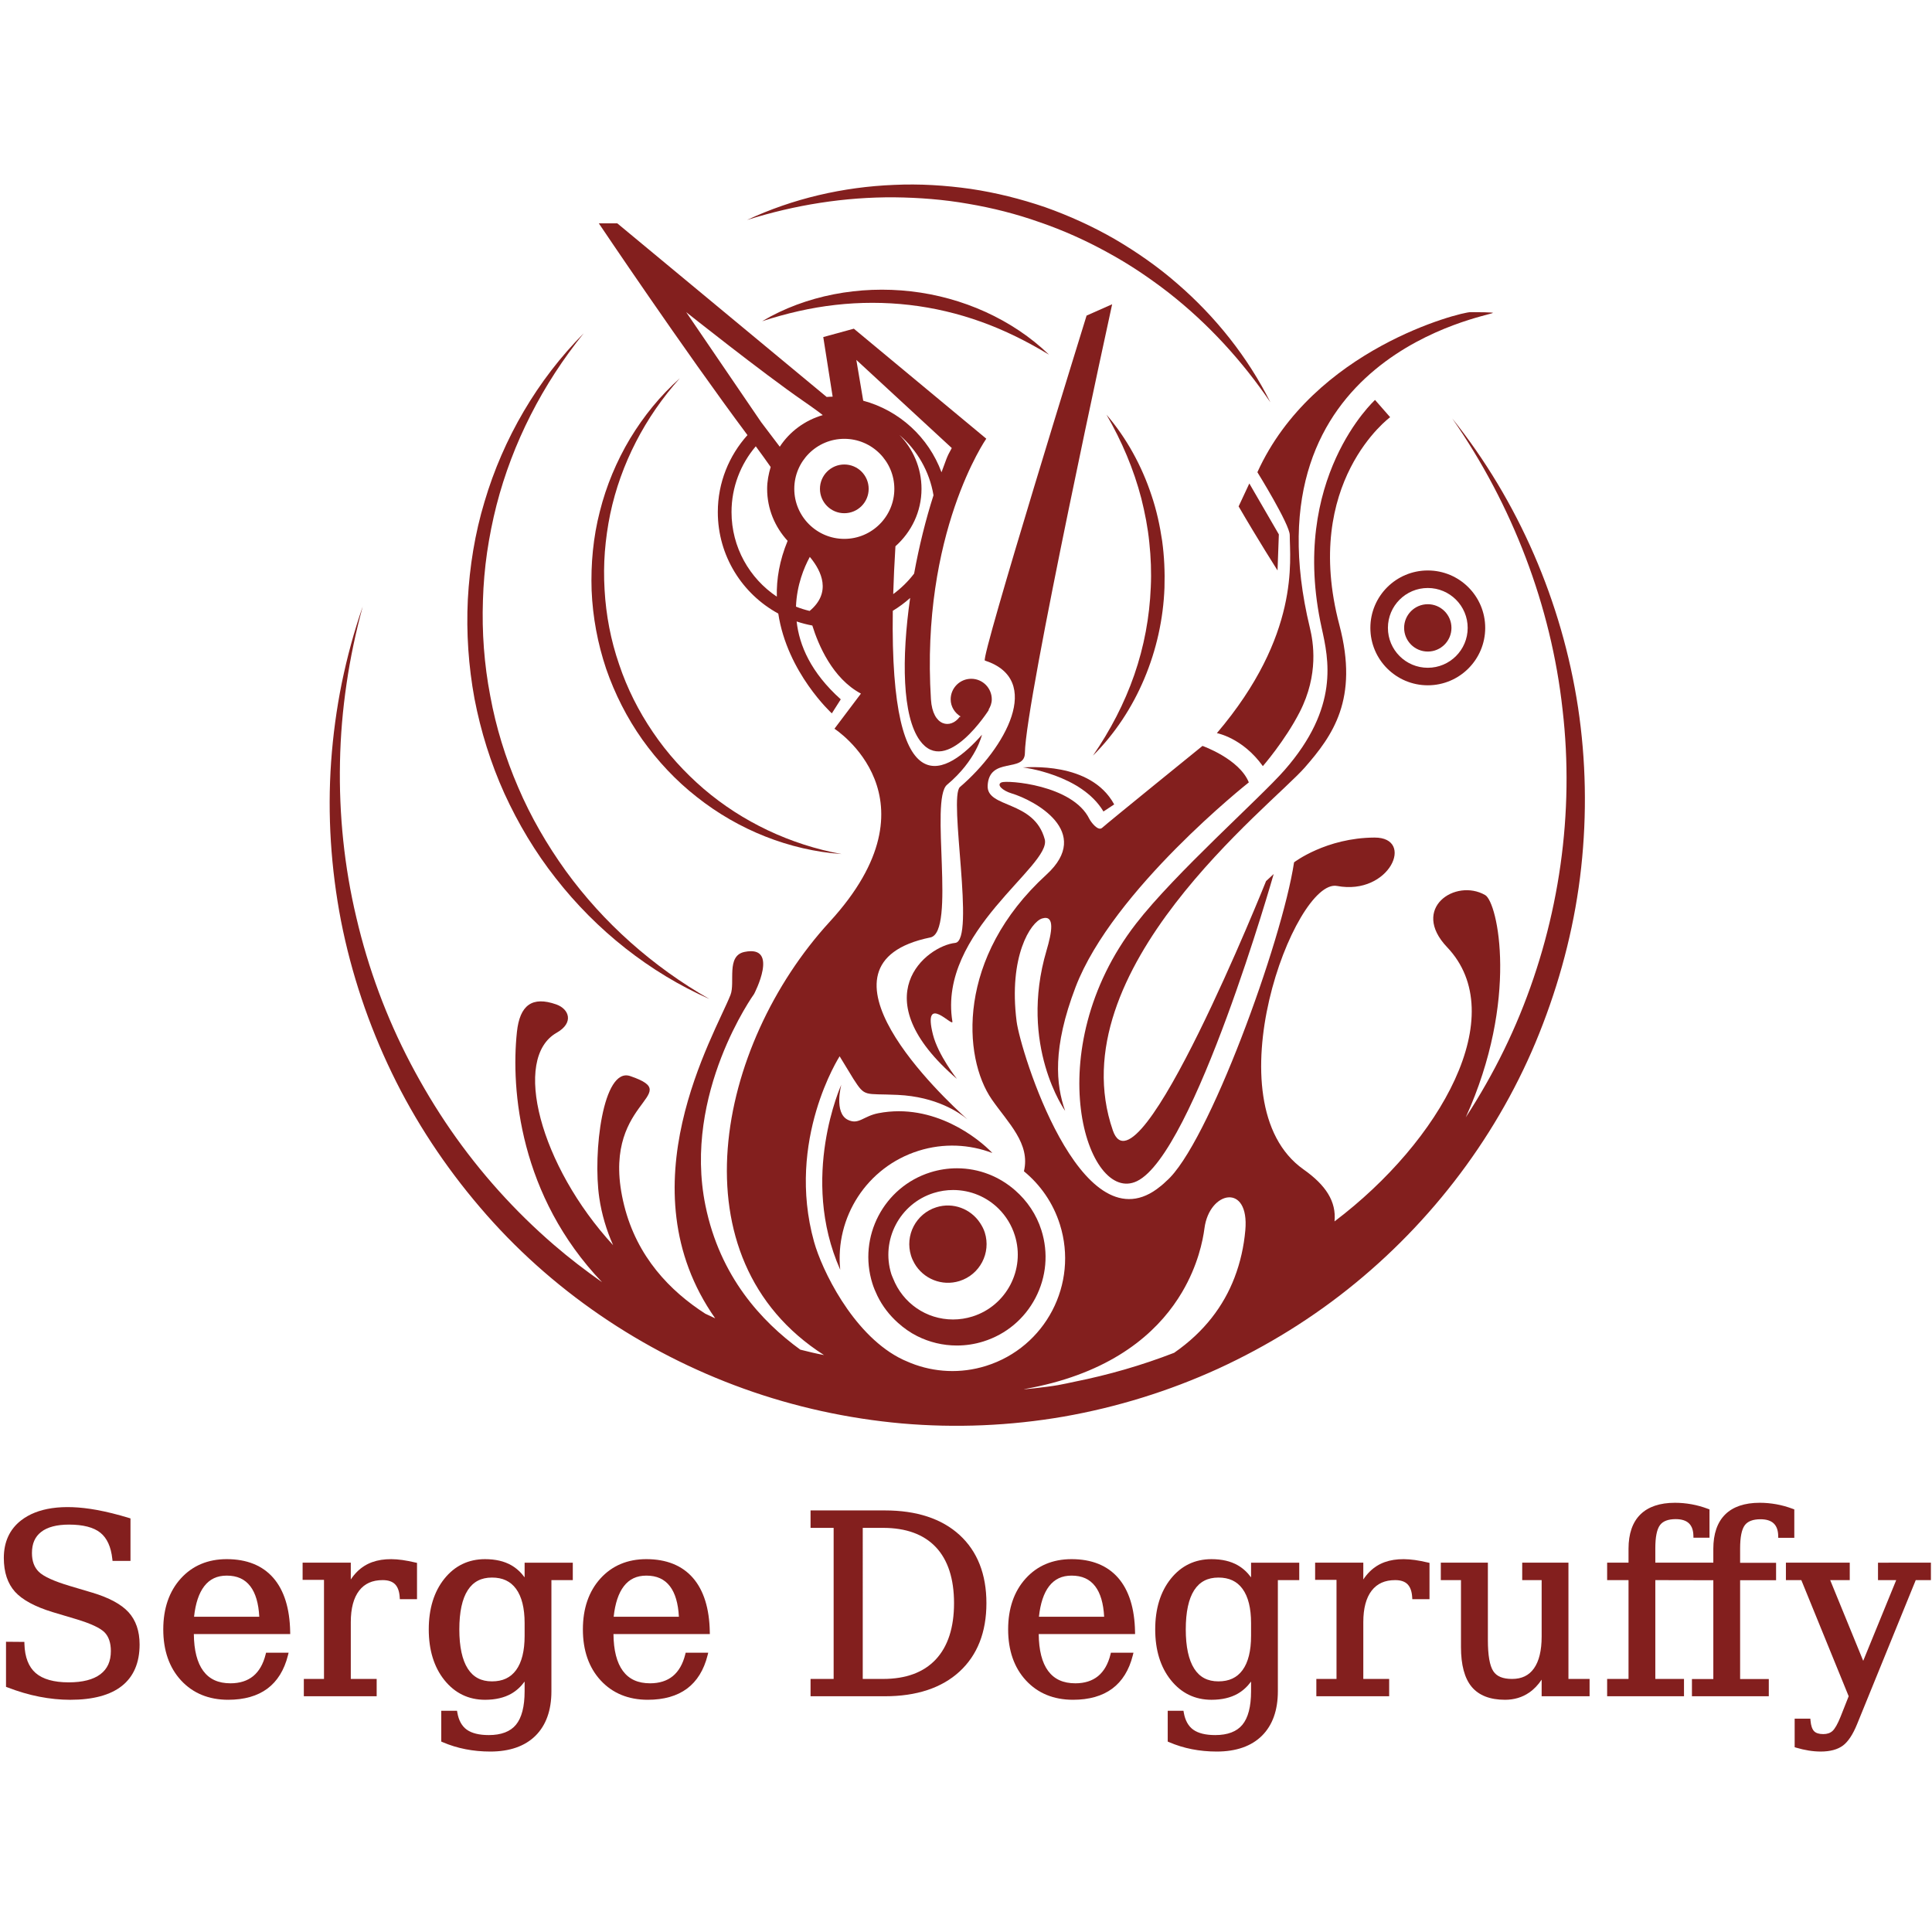 <?xml version="1.0" encoding="utf-8"?>
<!-- Generator: Adobe Illustrator 15.0.0, SVG Export Plug-In . SVG Version: 6.00 Build 0)  -->
<!DOCTYPE svg PUBLIC "-//W3C//DTD SVG 1.1//EN" "http://www.w3.org/Graphics/SVG/1.1/DTD/svg11.dtd">
<svg version="1.1" id="Layer_1" xmlns="http://www.w3.org/2000/svg" xmlns:xlink="http://www.w3.org/1999/xlink" x="0px" y="0px"
	 width="500px" height="500px" viewBox="0 0 500 500" enable-background="new 0 0 500 500" xml:space="preserve">
<g>
	<g>
		<path fill="#831F1E" d="M250.558,52.739c6.295,1.064,12.503,2.637,18.513,4.77c6.037,2.068,11.885,4.691,17.477,7.771
			c2.808,1.525,5.548,3.173,8.216,4.943c1.334,0.885,2.641,1.799,3.943,2.735c1.303,0.93,2.583,1.891,3.845,2.877
			c10.093,7.917,18.901,17.504,26.223,28.284c-5.835-11.665-14.176-22.164-24.165-30.777c-4.977-4.343-10.43-8.132-16.139-11.476
			c-5.736-3.299-11.791-6.05-18.034-8.262c-6.271-2.141-12.721-3.755-19.267-4.726c-6.554-0.925-13.179-1.34-19.772-1.031
			c-13.179,0.519-26.245,3.551-38.058,9.078c12.428-3.919,25.288-5.949,38.116-5.861C237.864,51.138,244.261,51.627,250.558,52.739z
			"/>
	</g>
	<g>
		<path fill="#831F1E" d="M130.536,205.347c3.571,7.807,7.995,15.231,13.3,21.956c10.528,13.495,24.309,24.403,39.769,31.248
			c-14.669-8.377-27.43-19.711-37.2-33.184c-4.851-6.753-9.046-13.969-12.298-21.598c-3.288-7.606-5.753-15.566-7.24-23.714
			c-1.563-8.13-2.169-16.446-1.882-24.731c0.122-4.141,0.481-8.283,1.074-12.388c0.606-4.105,1.415-8.184,2.443-12.213
			c4.15-16.114,11.935-31.307,22.548-44.449c-11.917,11.997-20.81,27.161-25.661,43.585c-2.479,8.202-3.849,16.733-4.316,25.304
			c-0.422,8.574,0.171,17.203,1.725,25.656C124.423,189.26,127.001,197.521,130.536,205.347z"/>
	</g>
	<g>
		<path fill="#831F1E" d="M301.365,152.099c0.126-4.049-0.05-8.11-0.602-12.123c-0.593-4.002-1.456-7.973-2.758-11.795
			c-2.529-7.661-6.469-14.834-11.651-20.871c3.975,6.879,7.056,14.128,9.01,21.652c0.943,3.767,1.693,7.573,2.075,11.425
			c0.413,3.843,0.566,7.717,0.382,11.573c-0.31,7.719-1.729,15.388-4.28,22.726c-2.547,7.344-6.189,14.324-10.69,20.873
			c5.642-5.605,10.143-12.442,13.277-19.878C299.272,168.246,301.068,160.202,301.365,152.099z"/>
	</g>
	<g>
		<path fill="#831F1E" d="M235.762,75.399c-6.657-0.763-13.43-0.512-19.979,0.766c-6.549,1.287-12.882,3.589-18.542,6.966
			c6.262-2.035,12.577-3.508,18.964-4.22c6.383-0.723,12.81-0.721,19.152,0.009c6.342,0.734,12.595,2.206,18.638,4.386
			c6.046,2.172,11.854,5.069,17.481,8.482c-4.729-4.59-10.362-8.298-16.431-11.065C248.968,77.964,242.428,76.161,235.762,75.399z"
			/>
	</g>
	<g>
		<path fill="#831F1E" d="M157.926,133.009c2.722-12.923,9.024-25.097,18.016-35.116c-5.04,4.478-9.36,9.794-12.882,15.62
			c-3.495,5.846-6.163,12.217-7.829,18.87c-1.711,6.638-2.354,13.564-2.12,20.423c0.283,6.876,1.559,13.713,3.75,20.246
			c2.246,6.511,5.39,12.718,9.361,18.335c3.998,5.594,8.731,10.67,14.14,14.89c10.735,8.517,23.972,13.783,37.424,14.751
			c-13.246-2.437-25.643-8.294-35.677-16.882c-4.995-4.308-9.464-9.212-13.138-14.667c-3.701-5.428-6.674-11.344-8.754-17.567
			c-2.143-6.203-3.382-12.707-3.75-19.267c-0.198-3.284-0.175-6.581,0.072-9.857C156.799,139.506,157.257,136.239,157.926,133.009z"
			/>
	</g>
	<g>
		<path fill="#831F1E" d="M218.505,120.21c-3.477,0-6.302,2.821-6.302,6.304s2.825,6.306,6.302,6.306
			c3.485,0,6.306-2.823,6.306-6.306S221.991,120.21,218.505,120.21z"/>
	</g>
	<g>
		<path fill="#831F1E" d="M255.604,203.304c0.391-7.604,9.594-3.194,9.639-8.422c0.131-13.461,22.58-116.141,22.58-116.141
			l-6.616,2.931c0,0-27.548,88.876-26.321,89.276c15.24,4.955,5.286,22.685-6.439,32.722c-3.05,2.612,4.074,39.803-1.244,40.355
			c-7.321,0.759-24.322,13.938,0.449,35.188c0,0-4.874-6.132-6.217-11.504c-2.744-10.968,5.318-1.652,5.044-3.337
			c-3.795-23.28,25.758-40.299,23.897-47.173C267.624,207.007,255.308,209.226,255.604,203.304z"/>
	</g>
	<g>
		<path fill="#831F1E" d="M250.349,289.665c0.541,0.489,0.874,0.776,0.874,0.776S250.888,290.118,250.349,289.665z"/>
	</g>
	<g>
		<path fill="#831F1E" d="M237.743,297.817c6.5-2.039,13.169-1.667,19.078,0.579c-3.463-3.665-15.081-13.075-29.485-10.304
			c-3.917,0.755-5.076,3.063-7.869,1.738c-3.737-1.779-1.734-9.118-1.734-9.118s-10.917,24.025-0.283,47.895
			C216.06,315.105,224.289,302.039,237.743,297.817z"/>
	</g>
	<g>
		<path fill="#831F1E" d="M269.528,318.42c-1.298-4.137-3.71-7.636-6.787-10.34c-4.073-3.584-9.347-5.73-15.085-5.73
			c-2.322,0-4.635,0.354-6.872,1.055c-12.065,3.787-18.793,16.683-15.011,28.747c0.348,1.109,0.791,2.165,1.287,3.185
			c1.318,2.718,3.158,5.063,5.341,7.016c1.511,1.353,3.167,2.533,4.986,3.44c3.108,1.555,6.594,2.426,10.261,2.426
			c2.317,0,4.635-0.351,6.87-1.056c5.839-1.837,10.622-5.834,13.457-11.261C270.813,330.467,271.361,324.26,269.528,318.42z
			 M251.672,340.708c-1.635,0.512-3.324,0.772-5.022,0.772c-6.946,0-13.021-4.244-15.527-10.637
			c-0.146-0.368-0.326-0.718-0.445-1.104c-2.767-8.813,2.151-18.228,10.959-20.994c1.635-0.512,3.324-0.772,5.022-0.772
			c4.555,0,8.747,1.814,11.802,4.86c1.882,1.873,3.333,4.204,4.173,6.881C265.4,328.522,260.482,337.941,251.672,340.708z"/>
	</g>
	<g>
		<path fill="#831F1E" d="M254.867,318.986c-0.292-0.93-0.74-1.752-1.253-2.524c-2.4-3.606-6.939-5.39-11.285-4.024
			c-5.273,1.652-8.202,7.268-6.549,12.541c0.22,0.7,0.519,1.352,0.869,1.967c2.282,3.993,7.102,6.015,11.671,4.582
			C253.592,329.869,256.521,324.26,254.867,318.986z"/>
	</g>
	<g>
		<path fill="#831F1E" d="M285.572,210.014l2.78-1.831c-6.112-11.249-22.696-9.527-23.648-9.589
			C264.704,198.594,279.877,200.413,285.572,210.014z"/>
	</g>
	<g>
		<path fill="#831F1E" d="M323.325,125.124l-2.771,5.931c4.977,8.57,10.07,16.581,10.07,16.581l0.341-9.336L323.325,125.124z"/>
	</g>
	<g>
		<path fill="#831F1E" d="M333.786,138.478c0,6.473,2.749,25.852-18.86,51.259c0,0,6.634,1.184,11.898,8.534
			c0,0,5.776-6.629,9.558-14.029c4.978-9.751,3.486-18.149,2.619-21.747c-17.019-70.474,46.3-80.666,47.369-81.519
			c0,0,0.687-0.182-5.799-0.195c-2.578-0.004-40.649,9.493-55.157,41.424C325.414,122.205,333.786,135.72,333.786,138.478z"/>
	</g>
	<g>
		<path fill="#831F1E" d="M369.513,147.636c-8.211,0-14.863,6.652-14.863,14.858s6.652,14.861,14.863,14.861
			c8.202,0,14.858-6.655,14.858-14.861S377.715,147.636,369.513,147.636z M369.513,172.819c-5.704,0-10.322-4.622-10.322-10.324
			c0-5.7,4.618-10.322,10.322-10.322c5.695,0,10.322,4.622,10.322,10.322C379.835,168.197,375.208,172.819,369.513,172.819z"/>
	</g>
	<g>
		<path fill="#831F1E" d="M369.513,168.621c3.378,0,6.122-2.742,6.122-6.126c0-3.382-2.744-6.125-6.122-6.125
			c-3.387,0-6.127,2.742-6.127,6.125C363.386,165.879,366.126,168.621,369.513,168.621z"/>
	</g>
	<g>
		<g>
			<path fill="#831F1E" d="M293.99,239.06c-25.468,32.908-12.648,72.861,0.26,66.618c14.796-7.155,35.377-79.482,35.377-79.482
				l-1.972,1.831c0,0-33.243,83.073-39.648,64.541c-14.355-41.539,40.973-83.983,49.696-93.972
				c7.142-8.188,14.014-17.605,8.929-36.843c-9.773-36.973,13.134-53.783,13.134-53.783l-3.907-4.465
				c0,0-22.355,20.309-13.813,58.991c1.783,8.076,4.667,20.516-9.616,36.818C326.097,206.538,304.096,226.004,293.99,239.06z"/>
		</g>
		<g>
			<path fill="#831F1E" d="M408.396,183.084c-4.159-27.343-15.478-53.453-32.564-74.8c15.6,22.42,25.599,48.503,28.554,75.33
				c3.122,26.804-0.871,54.199-11.036,78.961c-2.547,6.186-5.479,12.209-8.79,18.012c-1.657,2.915-3.4,5.785-5.229,8.593
				c13.83-30.444,8.278-55.67,5.031-57.538c-7.681-4.411-19.422,3.425-9.851,13.491c16.691,17.546-1.626,50.161-29.137,70.965
				c0.498-5.151-2.255-9.383-8.022-13.452c-24.246-17.14-2.291-75.415,8.664-73.362c13.659,2.561,20.271-12.57,9.702-12.521
				c-12.554,0.061-20.818,6.408-20.818,6.408c-3.082,20.426-22.324,73.303-33.068,82.507c-0.831,0.821-1.652,1.482-2.47,2.075
				c-19.817,14.359-35.3-35.794-36.266-43.412c-2.147-16.857,3.674-25.744,6.598-26.638c3.44-1.051,2.488,3.721,1.137,8.314
				c-7.24,24.585,4.824,41.474,4.824,41.474c-2.395-6.801-3.324-16.261,2.699-32.03c9.616-25.158,44.84-52.979,44.84-52.979
				c-2.461-6.088-11.992-9.441-11.992-9.441s-24.835,20.132-25.944,21.178c-1.104,1.046-3.009-1.624-3.328-2.275
				c-4.334-8.867-21.335-10.082-22.75-9.462c-1.41,0.622,0.368,2.174,2.618,2.848c5.781,1.725,21.192,9.904,8.997,21.048
				c-23.336,21.326-21.647,47.279-14.122,58.149c4.249,6.122,10.035,11.427,8.319,18.6c4.239,3.477,7.555,8.171,9.319,13.794
				c4.824,15.371-3.728,31.743-19.103,36.566c-6.619,2.08-13.419,1.667-19.409-0.696c-0.253-0.099-0.503-0.211-0.754-0.318
				c-0.865-0.346-1.711-0.741-2.536-1.186c-12.031-6.478-19.833-22.715-21.834-29.915c-7.33-26.344,6.621-48.002,6.621-48.002
				l3.562,5.844c3.108,4.819,2.74,3.741,11.463,4.146c10.045,0.467,15.97,4.595,18.027,6.307
				c-6.188-5.543-43.145-40.178-9.574-47.055c6.684-1.37-0.207-35.727,4.312-39.506c7.6-6.351,9.044-12.947,9.044-12.947
				c-8.916,10.061-23.853,20.073-23.074-32.082c1.602-0.97,3.102-2.082,4.49-3.324c-2.242,15.649-2.055,30.572,2.506,36.879
				c6.872,9.502,17.888-7.948,17.888-7.948l-0.126,0.029c0.498-0.806,0.857-1.705,0.857-2.722c0-2.938-2.38-5.321-5.315-5.321
				c-2.938,0-5.323,2.383-5.323,5.321c0,1.922,1.076,3.53,2.603,4.464l-0.272,0.067c-2.331,3.198-6.993,2.547-7.438-4.532
				c-2.695-43.021,14.321-67.458,14.321-67.458l-34.273-28.466l-7.914,2.165l2.428,15.424c-0.521,0.002-1.033,0.05-1.55,0.079
				l-54.181-44.928h-4.781c0,0,21.987,32.727,38.467,54.798c-4.752,5.291-7.674,12.265-7.674,19.92
				c0,11.328,6.335,21.203,15.649,26.267c2.313,15.303,13.861,25.827,13.861,25.827l2.309-3.629
				c-7.761-6.958-10.737-13.996-11.42-20.154c1.316,0.442,2.67,0.795,4.061,1.051c1.529,4.927,5.174,13.675,12.579,17.618
				l-6.854,9.093c0,0,28.073,17.992-1.244,49.975c-29.283,31.949-40.571,87.143-1.462,112.116c-1.947-0.368-3.993-0.845-6.14-1.401
				c-9.983-7.272-20.778-18.852-24.545-37.313c-5.916-29.048,12.604-54.749,12.604-54.749s6.679-12.756-2.493-10.867
				c-4.802,0.99-2.349,7.895-3.625,11.128c-4.108,10.402-27.811,49.731-3.962,83.697c-0.854-0.395-1.698-0.781-2.567-1.203
				c-9.087-5.849-17.661-14.675-20.987-28.006c-6.832-27.358,16.376-28.414,1.563-33.485c-7.056-2.416-9.711,19.817-8.008,31.486
				c0.624,4.276,1.861,8.391,3.58,12.276c-18.921-20.586-26.225-48.397-14.607-54.974c4.563-2.587,3.207-6.163-0.09-7.326
				c-6.27-2.214-9.459,0.188-10.196,7.142c-1.592,14.948,0.709,42.415,22.047,64.748c-4.281-3.023-8.454-6.199-12.426-9.631
				c-5.058-4.356-9.846-9.046-14.319-14.022c-4.474-4.977-8.633-10.241-12.442-15.748c-3.809-5.516-7.263-11.278-10.389-17.221
				c-6.239-11.89-10.956-24.603-14.019-37.734c-3.126-13.121-4.519-26.674-4.24-40.232c0.125-6.778,0.701-13.558,1.698-20.289
				c0.97-6.735,2.398-13.41,4.187-20.003c-2.246,6.452-4.029,13.075-5.417,19.79c-1.356,6.72-2.277,13.54-2.763,20.401
				c-0.965,13.724-0.054,27.608,2.561,41.186c2.668,13.57,7.11,26.82,13.147,39.32c6.037,12.51,13.771,24.206,22.822,34.793
				c18.061,21.241,41.947,37.482,68.259,46.938c13.161,4.734,26.941,7.748,40.892,8.997c13.951,1.217,28.062,0.619,41.86-1.761
				c13.799-2.417,27.287-6.59,40.021-12.406c12.716-5.848,24.717-13.269,35.524-22.152c21.627-17.725,38.659-41.055,48.55-67.115
				c4.973-13.005,8.373-26.604,9.877-40.416C410.715,210.733,410.459,196.759,408.396,183.084z M236.571,148.447
				c-1.541,2.019-3.36,3.805-5.408,5.307c0.112-3.816,0.301-7.939,0.575-12.379c4.107-3.659,6.747-8.927,6.747-14.861
				c0-5.435-2.188-10.349-5.711-13.951c4.58,3.935,7.777,9.408,8.815,15.613C239.598,134.399,237.858,141.368,236.571,148.447z
				 M246.32,115.952c-1.413,2.486-1.358,2.863-2.661,6.271c-3.331-9.024-10.881-15.995-20.26-18.521l-1.781-10.562L246.32,115.952z
				 M201.044,154.417c-7.063-4.728-11.726-12.774-11.726-21.893c0-6.488,2.372-12.426,6.277-17.021
				c1.48,2.012,2.785,3.82,3.852,5.352c-0.535,1.806-0.912,3.681-0.912,5.66c0,5.206,2.039,9.904,5.3,13.457
				C201.736,145.038,200.927,149.893,201.044,154.417z M201.803,115.611l-2.69-3.548l-2.138-2.826L177.58,80.78
				c0,0,19.75,15.701,30.233,22.943c1.518,1.049,2.875,2.005,3.935,2.792c0.467,0.346,0.833,0.633,1.188,0.912
				C208.318,108.777,204.377,111.674,201.803,115.611z M209.533,158.111c-1.213-0.29-2.392-0.658-3.533-1.112
				c0.2-5.637,2.129-10.18,3.51-12.745c0.021-0.041,0.045-0.092,0.067-0.13c0.081,0.097,0.162,0.198,0.245,0.299
				C212.527,147.767,215.298,153.32,209.533,158.111z M218.505,139.461c-7.133,0-12.945-5.808-12.945-12.947
				s5.812-12.947,12.945-12.947c7.142,0,12.95,5.808,12.95,12.947S225.647,139.461,218.505,139.461z M322.287,318.411
				c-0.372,4.159-1.28,8.283-2.803,12.249c-2.798,7.299-7.784,14.019-15.617,19.444c-8.368,3.243-17.006,5.731-25.8,7.492
				c-1.415,0.287-2.821,0.629-4.245,0.871c-3.319,0.584-9.828,1.23-8.714,1.033c0.836-0.225,1.577-0.413,2.282-0.593
				c-0.769,0.193-1.555,0.377-2.282,0.593c2.511-0.449,4.887-0.97,7.133-1.563c-1.096,0.153-2.169,0.364-3.229,0.589
				c1.042-0.229,2.062-0.427,3.229-0.589c18.577-4.927,28.441-14.651,33.679-23.527c4.097-6.939,5.381-13.354,5.794-16.52
				C312.98,308.175,323.393,306.06,322.287,318.411z"/>
		</g>
	</g>
</g>
<g>
	<path fill="#831F1E" d="M23.893,412.179l-5.817-1.733c-4.101-1.222-6.802-2.452-8.031-3.665c-1.195-1.173-1.776-2.767-1.776-4.869
		c0-2.416,0.777-4.195,2.374-5.443c1.617-1.263,4.042-1.905,7.207-1.905c3.643,0,6.374,0.701,8.116,2.094
		c1.72,1.37,2.765,3.656,3.102,6.791l0.056,0.517h4.645v-11l-0.407-0.126c-2.949-0.902-5.765-1.599-8.366-2.075
		c-8.828-1.599-15.386-0.521-19.541,2.709c-2.964,2.304-4.467,5.578-4.467,9.729c0,3.675,0.975,6.616,2.899,8.75
		c1.898,2.098,5.174,3.867,9.742,5.26l6.192,1.851c3.701,1.123,6.143,2.264,7.254,3.404c1.069,1.101,1.613,2.723,1.613,4.819
		c0,2.664-0.887,4.627-2.711,6.006c-1.851,1.393-4.606,2.098-8.19,2.098c-3.843,0-6.724-0.813-8.568-2.421
		c-1.824-1.59-2.8-4.11-2.899-7.492l-0.016-0.553l-4.75-0.04v11.665l0.369,0.139c2.789,1.078,5.565,1.896,8.255,2.417
		c2.7,0.529,5.388,0.799,7.986,0.799c5.873,0,10.371-1.203,13.374-3.584c3.045-2.407,4.588-6.019,4.588-10.73
		c0-3.463-0.966-6.275-2.87-8.359C31.381,415.18,28.23,413.478,23.893,412.179z"/>
	<path fill="#831F1E" d="M75.098,422.304c-0.108-6.042-1.572-10.727-4.355-13.934c-2.805-3.225-6.865-4.864-12.067-4.864
		c-4.884,0-8.889,1.693-11.903,5.03c-2.998,3.324-4.519,7.748-4.519,13.152c0,5.448,1.547,9.891,4.602,13.2
		c3.066,3.324,7.169,5.013,12.197,5.013c4.153,0,7.562-0.97,10.138-2.879c2.578-1.918,4.371-4.806,5.323-8.593l0.18-0.714h-5.839
		l-0.108,0.436c-0.615,2.484-1.698,4.375-3.218,5.624c-1.511,1.234-3.488,1.863-5.877,1.863c-3.149,0-5.456-1.051-7.052-3.211
		c-1.574-2.129-2.394-5.336-2.432-9.536h24.942L75.098,422.304z M52.844,410.53c1.426-1.859,3.335-2.762,5.832-2.762
		c2.686,0,4.681,0.898,6.1,2.749c1.361,1.77,2.142,4.424,2.324,7.892H50.223C50.589,414.969,51.47,412.323,52.844,410.53z"/>
	<path fill="#831F1E" d="M104.141,403.73c-4.007-0.562-7.321-0.054-9.866,1.545c-1.334,0.84-2.504,2.008-3.49,3.49v-4.348H78.316
		v4.451h5.534v25.638h-5.219v4.483h18.851v-4.483h-6.697v-14.705c0-3.544,0.728-6.284,2.161-8.139
		c1.419-1.838,3.414-2.731,6.1-2.731c1.406,0,2.475,0.354,3.178,1.056c0.712,0.714,1.121,1.837,1.217,3.342l0.034,0.539h4.447
		v-9.396l-0.442-0.099C106.299,404.094,105.176,403.879,104.141,403.73z"/>
	<path fill="#831F1E" d="M135.771,408.222c-0.986-1.343-2.145-2.398-3.463-3.148c-1.83-1.042-4.112-1.567-6.778-1.567
		c-4.294,0-7.842,1.711-10.542,5.089c-2.67,3.342-4.024,7.744-4.024,13.094c0,5.349,1.359,9.76,4.04,13.11
		c2.713,3.387,6.255,5.103,10.526,5.103c2.666,0,4.948-0.529,6.778-1.567c1.318-0.75,2.477-1.806,3.463-3.148v2.506
		c0,3.953-0.755,6.873-2.242,8.674c-1.462,1.77-3.825,2.668-7.025,2.668c-2.486,0-4.404-0.472-5.702-1.401
		c-1.271-0.912-2.093-2.395-2.441-4.411l-0.081-0.476h-4.079v7.964l0.346,0.152c1.873,0.809,3.858,1.419,5.902,1.823
		c2.044,0.404,4.208,0.611,6.432,0.611c5.017,0,8.952-1.375,11.692-4.078c2.742-2.713,4.132-6.59,4.132-11.526v-28.76h5.534v-4.514
		h-12.469V408.222z M133.57,411.209c1.46,2.013,2.201,4.985,2.201,8.844v3.302c0,3.881-0.741,6.863-2.201,8.857
		c-1.438,1.968-3.483,2.924-6.248,2.924c-2.792,0-4.839-1.073-6.261-3.288c-1.451-2.264-2.188-5.682-2.188-10.159
		c0-4.501,0.737-7.919,2.188-10.156c1.419-2.191,3.468-3.261,6.261-3.261C130.087,408.271,132.131,409.232,133.57,411.209z"/>
	<path fill="#831F1E" d="M183.693,422.304c-0.108-6.042-1.572-10.727-4.355-13.934c-2.805-3.225-6.865-4.864-12.066-4.864
		c-4.885,0-8.889,1.693-11.903,5.03c-2.998,3.324-4.519,7.748-4.519,13.152c0,5.448,1.547,9.891,4.602,13.2
		c3.065,3.324,7.168,5.013,12.197,5.013c4.153,0,7.562-0.97,10.138-2.879c2.578-1.918,4.371-4.806,5.323-8.593l0.18-0.714h-5.839
		l-0.107,0.436c-0.616,2.484-1.698,4.375-3.218,5.624c-1.512,1.234-3.488,1.863-5.877,1.863c-3.149,0-5.455-1.051-7.052-3.211
		c-1.574-2.129-2.394-5.336-2.432-9.536h24.942L183.693,422.304z M161.439,410.53c1.426-1.859,3.335-2.762,5.833-2.762
		c2.686,0,4.68,0.898,6.1,2.749c1.361,1.77,2.143,4.424,2.324,7.892h-16.877C159.184,414.969,160.064,412.323,161.439,410.53z"/>
	<path fill="#831F1E" d="M229.022,390.897h-19.251v4.515h5.974v39.095h-5.974v4.483h19.251c8.182,0,14.67-2.143,19.285-6.374
		c4.631-4.249,6.978-10.205,6.978-17.72c0-7.487-2.342-13.43-6.962-17.656C243.719,393.031,237.225,390.897,229.022,390.897z
		 M223.278,395.412h5.273c5.927,0,10.515,1.675,13.637,4.977c3.128,3.311,4.716,8.192,4.716,14.508
		c0,6.32-1.592,11.221-4.734,14.575c-3.131,3.342-7.712,5.035-13.619,5.035h-5.273V395.412z"/>
	<path fill="#831F1E" d="M293.747,422.308c-0.103-6.041-1.571-10.73-4.353-13.938c-2.807-3.225-6.867-4.864-12.068-4.864
		c-4.883,0-8.89,1.693-11.898,5.03c-3.001,3.324-4.523,7.748-4.523,13.152c0,5.448,1.55,9.891,4.604,13.2
		c3.067,3.324,7.168,5.013,12.194,5.013c4.155,0,7.564-0.97,10.138-2.879c2.583-1.918,4.375-4.811,5.322-8.593l0.18-0.714h-5.839
		l-0.107,0.436c-0.611,2.479-1.693,4.375-3.217,5.624c-1.509,1.234-3.485,1.863-5.875,1.863c-3.148,0-5.457-1.051-7.056-3.211
		c-1.572-2.125-2.39-5.332-2.431-9.536h24.938L293.747,422.308z M271.491,410.53c1.433-1.859,3.337-2.762,5.835-2.762
		c2.69,0,4.685,0.898,6.1,2.749c1.365,1.773,2.146,4.429,2.326,7.892h-16.875C269.241,414.973,270.121,412.323,271.491,410.53z"/>
	<path fill="#831F1E" d="M323.774,408.222c-0.988-1.343-2.147-2.398-3.468-3.148c-1.828-1.042-4.105-1.567-6.773-1.567
		c-4.299,0-7.843,1.711-10.542,5.089c-2.673,3.342-4.024,7.748-4.024,13.094c0,5.354,1.361,9.765,4.042,13.11
		c2.709,3.387,6.248,5.103,10.524,5.103c2.668,0,4.945-0.529,6.773-1.567c1.32-0.75,2.479-1.806,3.468-3.148v2.506
		c0,3.953-0.755,6.873-2.246,8.674c-1.46,1.77-3.822,2.668-7.021,2.668c-2.488,0-4.406-0.472-5.7-1.401
		c-1.271-0.912-2.093-2.395-2.443-4.411l-0.081-0.476h-4.078v7.964l0.346,0.152c1.878,0.809,3.863,1.424,5.902,1.823
		c2.044,0.404,4.209,0.611,6.432,0.611c5.018,0,8.952-1.375,11.692-4.078c2.739-2.713,4.132-6.59,4.132-11.526v-28.76h5.534v-4.514
		h-12.469V408.222z M321.573,411.209c1.46,2.003,2.201,4.981,2.201,8.844v3.302c0,3.885-0.741,6.863-2.201,8.857
		c-1.438,1.968-3.481,2.924-6.248,2.924c-2.794,0-4.842-1.073-6.262-3.288c-1.45-2.264-2.187-5.682-2.187-10.159
		c0-4.497,0.736-7.919,2.183-10.156c1.424-2.191,3.472-3.261,6.266-3.261C318.092,408.271,320.136,409.232,321.573,411.209z"/>
	<path fill="#831F1E" d="M366.176,403.73c-4.021-0.562-7.331-0.05-9.868,1.545c-1.334,0.84-2.498,2.008-3.486,3.49v-4.348h-12.469
		v4.451h5.534v25.638h-5.22v4.483h18.848v-4.483h-6.693v-14.705c0-3.549,0.728-6.284,2.156-8.135c1.424-1.842,3.418-2.735,6.1-2.735
		c1.406,0,2.476,0.354,3.176,1.056c0.714,0.719,1.123,1.842,1.217,3.342l0.036,0.539h4.447v-9.396l-0.445-0.099
		C368.336,404.094,367.213,403.879,366.176,403.73z"/>
	<path fill="#831F1E" d="M405.913,404.418h-11.966v4.514h5.03v14.611c0,3.611-0.673,6.388-2.003,8.251
		c-1.303,1.828-3.153,2.713-5.659,2.713c-2.376,0-3.967-0.655-4.852-2.008c-0.93-1.41-1.401-4.118-1.401-8.044v-20.037h-12.181
		v4.514h5.219v17.315c0,4.626,0.926,8.085,2.758,10.286c1.855,2.236,4.762,3.368,8.633,3.368c2.35,0,4.447-0.619,6.234-1.846
		c1.244-0.849,2.332-1.98,3.252-3.369v4.304h12.406v-4.483h-5.471V404.418z"/>
	<path fill="#831F1E" d="M464.363,390.637l-0.373-0.144c-1.41-0.529-2.853-0.934-4.28-1.19c-1.429-0.256-2.87-0.386-4.285-0.386
		c-3.912,0-6.927,1.02-8.956,3.032c-2.035,2.021-3.063,5.012-3.063,8.893v3.576h-15.012v-3.733c0-2.896,0.404-4.918,1.209-5.991
		c0.759-1.029,2.129-1.545,4.064-1.545c1.514,0,2.659,0.359,3.409,1.068c0.75,0.715,1.137,1.757,1.172,3.185l0.014,0.558h4.155
		v-7.322l-0.373-0.144c-1.41-0.529-2.853-0.934-4.28-1.19c-1.429-0.256-2.87-0.386-4.285-0.386c-3.912,0-6.926,1.02-8.956,3.027
		c-2.035,2.012-3.063,4.995-3.063,8.866v3.607h-5.534v4.514h5.534v25.575h-5.534v4.483h19.89v-4.483h-7.421v-25.575l15.012,0.031
		v25.576h-5.534v4.451h19.89v-4.451h-7.421v-25.576h9.307v-4.514h-9.307v-3.732c0-2.902,0.404-4.914,1.208-5.992
		c0.76-1.024,2.13-1.545,4.065-1.545c1.514,0,2.659,0.359,3.409,1.068c0.75,0.71,1.137,1.752,1.172,3.181l0.014,0.562h4.155V390.637
		z"/>
	<path fill="#831F1E" d="M486.026,404.418v4.514h4.712l-8.539,20.891l-8.548-20.891h5.063v-4.514h-16.521v4.514h3.988l12.254,30.054
		l-2.116,5.345c-0.736,1.833-1.437,3.063-2.07,3.644c-0.598,0.543-1.379,0.808-2.398,0.808c-1.087,0-1.882-0.256-2.367-0.75
		c-0.498-0.521-0.809-1.433-0.921-2.717l-0.049-0.525h-4.057v7.384l0.409,0.126c1.06,0.314,2.138,0.565,3.198,0.736
		c1.06,0.171,2.115,0.261,3.131,0.261c2.443,0,4.374-0.521,5.753-1.545c1.356-1.016,2.592-2.893,3.675-5.57l15.168-37.249h3.926
		v-4.514H486.026z"/>
</g>
</svg>
